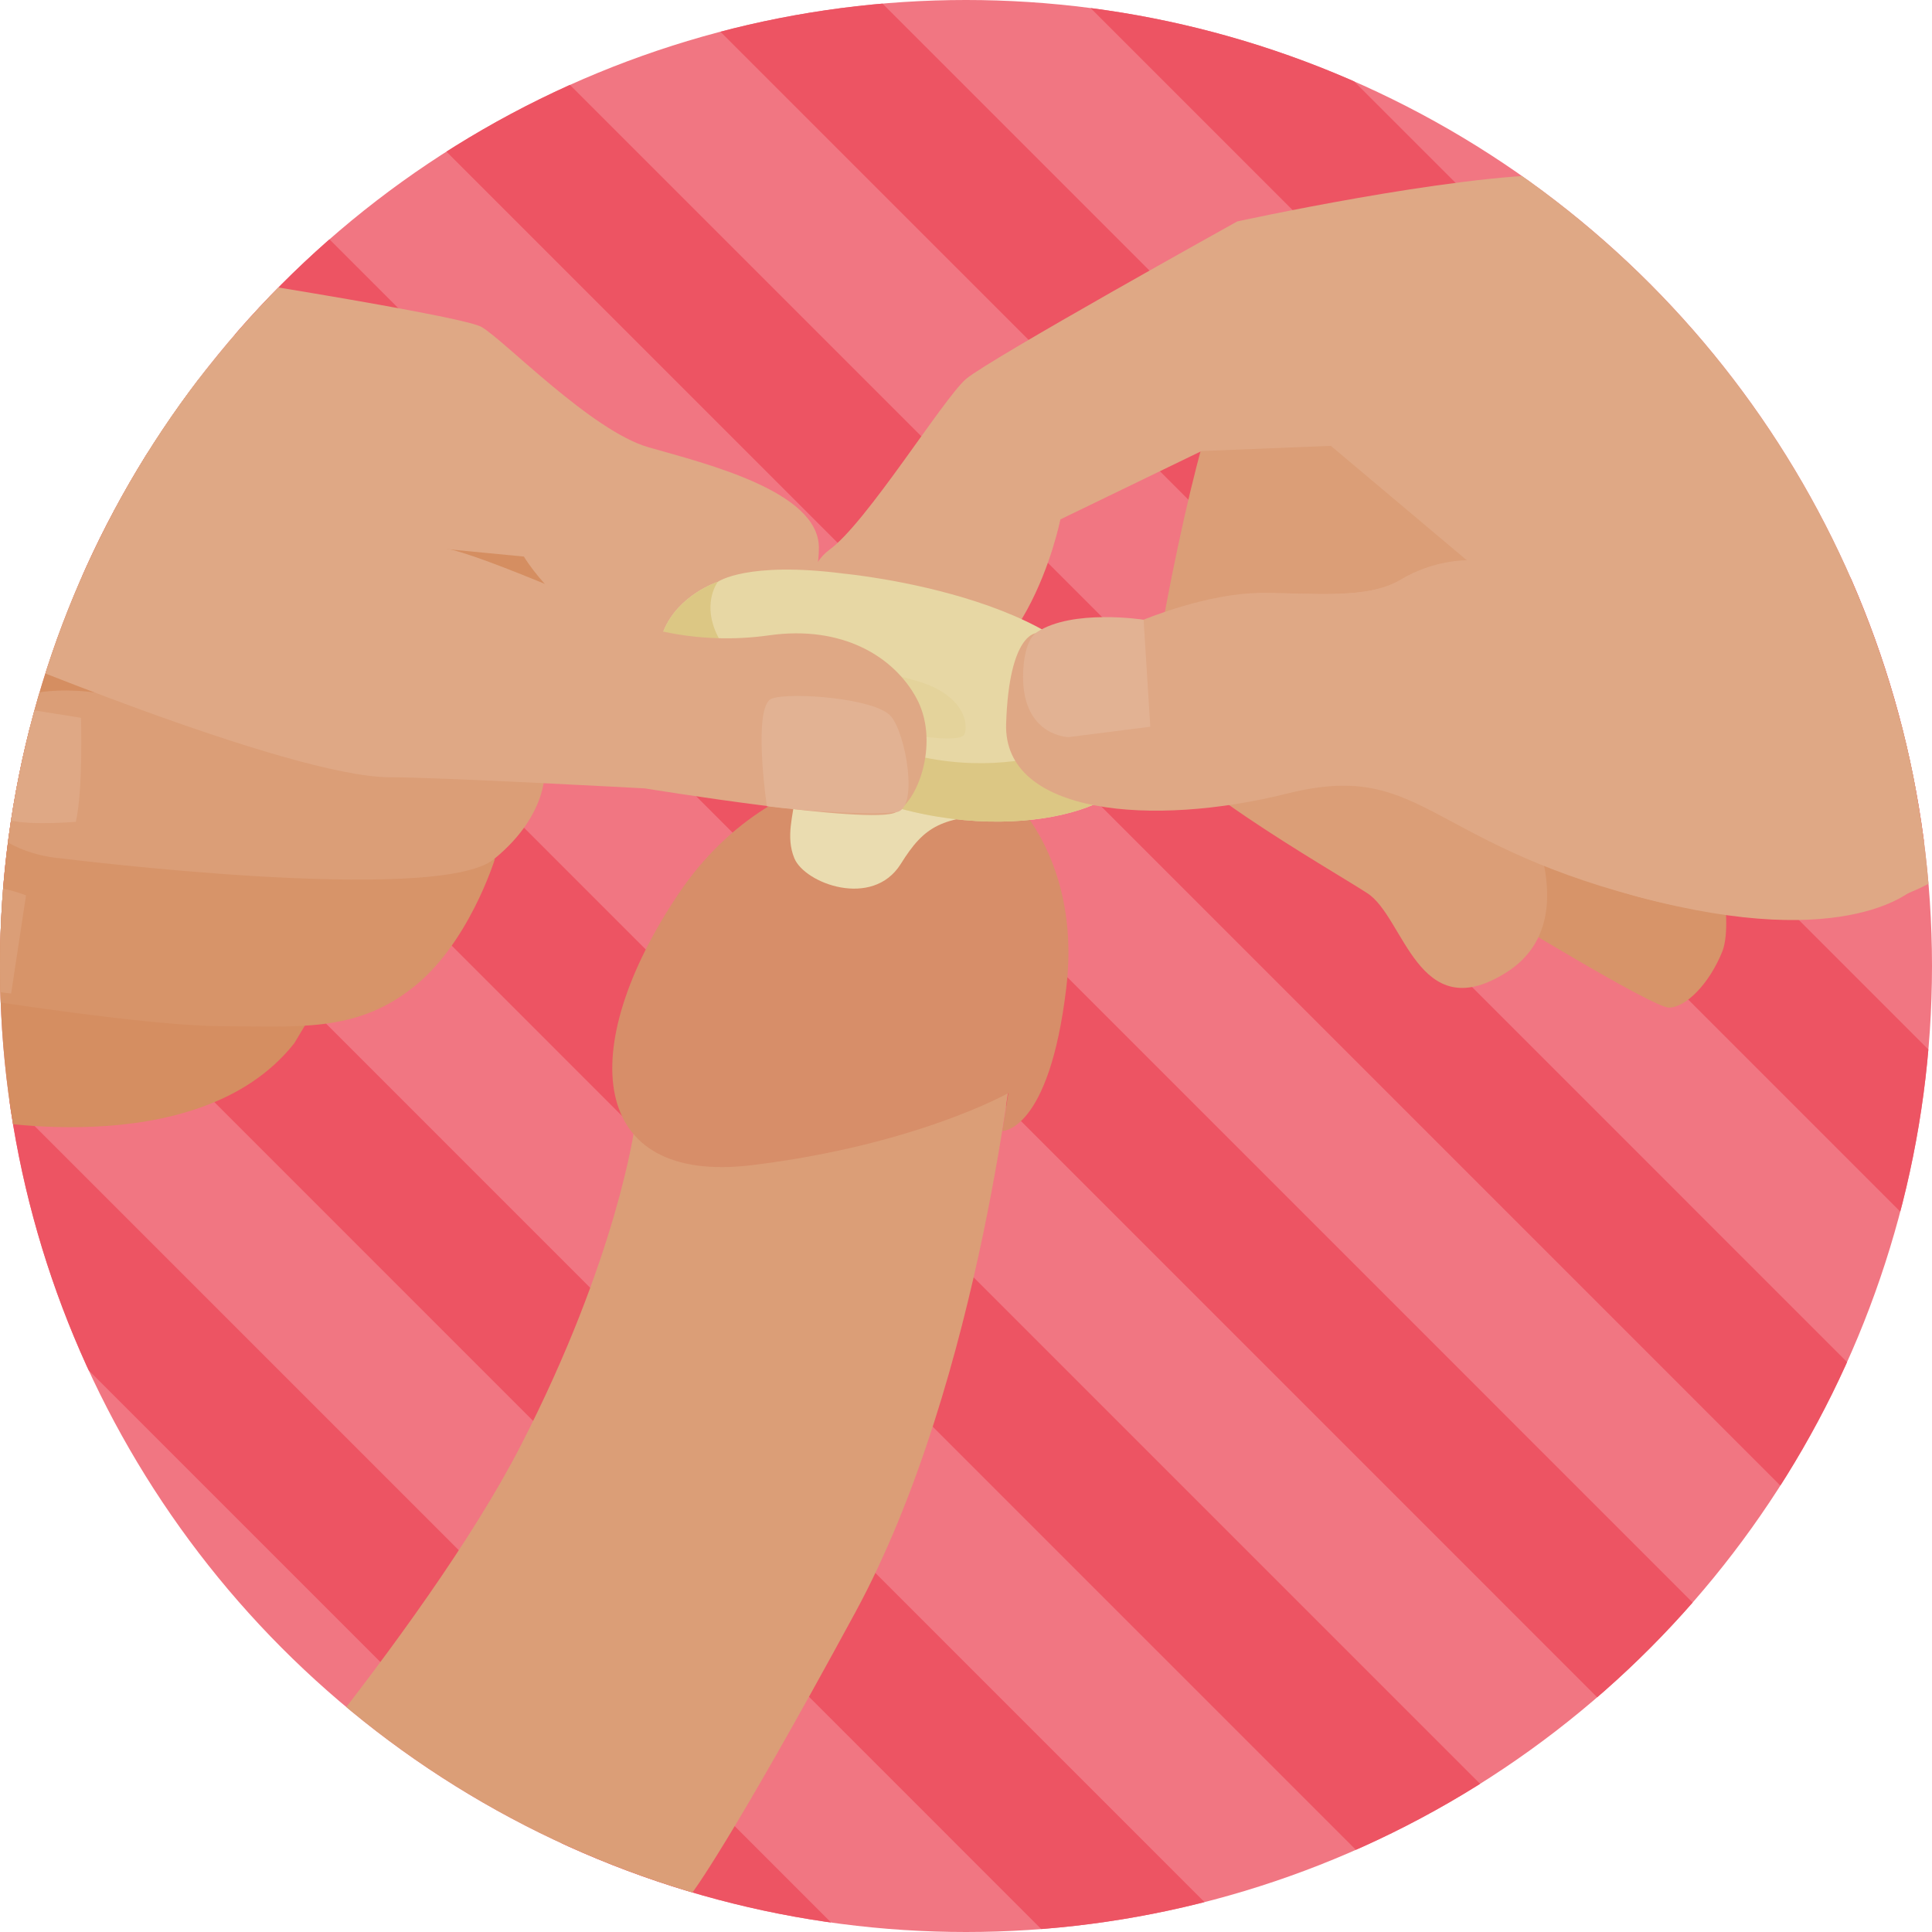 <svg version="1.1" xmlns="http://www.w3.org/2000/svg" xmlns:xlink="http://www.w3.org/1999/xlink" x="0px" y="0px" width="260px" height="260px" viewBox="0 0 260 260" xml:space="preserve"><style type="text/css">.st0{clip-path:url(#SVGID_2_);} .st1{fill:#ED5463;} .st2{clip-path:url(#SVGID_4_);} .st3{fill:#D79469;} .st4{fill:#DB9E77;} .st5{fill:#DFA885;} .st6{fill:#D58E61;} .st7{fill:#D78E69;} .st8{fill:#EADCB0;} .st9{fill:#E7D7A4;} .st10{fill:#DCC784;} .st11{fill:#E4D39B;} .st12{fill:#E2B293;}</style><g id="Fondo_x5F_No"><defs><circle id="SVGID_1_" cx="130" cy="130" r="130"/></defs><use xlink:href="#SVGID_1_" overflow="visible" fill="#F17682"/><clipPath id="SVGID_2_"><use xlink:href="#SVGID_1_" overflow="visible"/></clipPath><g class="st0"><path transform="rotate(45.001 209.408 51)" class="st1" d="M66.1 41.9h286.5V60H66.1z"/><path transform="rotate(45.001 50.38 210.031)" class="st1" d="M-92.9 201h286.5v18.1H-92.9z"/><path transform="rotate(45.001 76.885 183.526)" class="st1" d="M-66.4 174.5h286.5v18.1H-66.4z"/><path transform="rotate(45.001 103.39 157.02)" class="st1" d="M-39.9 148h286.5v18.1H-39.9z"/><path transform="rotate(45.001 129.894 130.515)" class="st1" d="M-13.4 121.5h286.5v18.1H-13.4z"/><path transform="rotate(45.001 156.399 104.01)" class="st1" d="M13.1 94.9h286.5V113H13.1z"/><path transform="rotate(45.001 182.904 77.505)" class="st1" d="M39.6 68.4h286.5v18.1H39.6z"/></g></g><g id="No_x5F_03"><defs><circle id="SVGID_3_" cx="130" cy="130" r="130"/></defs><clipPath id="SVGID_4_"><use xlink:href="#SVGID_3_" overflow="visible"/></clipPath><g class="st2"><path class="st3" d="M230.4 111.3s3.1 12.2 1.4 16.7c-1.8 4.5-5 7.6-7.2 7.6s-23.4-13-23.4-13l-3.6-22.9 32.8 11.6z"/><path class="st4" d="M204.3 107.2s9.9 16.7-1.8 23.8c-11.7 7.2-13.5-7.6-18.5-10.8-4.9-3.2-28.8-16.7-29.3-22.5-.4-5.8 7.2-43.2 9.9-45s27.9 0 27.9 0l11.8 54.5z"/><path class="st5" d="M197.4 75.4L179.1 60l-17.4.7-19 9.2s-4.9 24.8-21.2 23c-16.2-1.8-14.8-15.3-9.9-18.9 5-3.6 15.3-20.3 18.4-23 3.2-2.7 36.5-21.2 36.5-21.2s28.8-6.3 43.2-6.3c14.4 0 33.8 3.6 48.1 8.1v87.8s-8.6 9-37.3 1.3-58.1-40.9-50.9-40.9 14.4.9 18.9-1.8c4.5-2.7 8.9-2.6 8.9-2.6z"/><path class="st6" d="M-4.4 150.4s30.9 6.6 44-10L83 68.1 13 46.9-5.8 90.5l1.4 59.9z"/><path class="st3" d="M66.6 115.6s-3.6 11.7-11.3 17.5c-7.6 5.9-15.5 5-25.4 5s-33.2-3.7-33.2-3.7-7.2-.2-7.2-10.3C-10.5 114 .4 110 .4 110l66.2 5.6z"/><path class="st4" d="M73.3 103s.9 6.3-6.8 12.6c-7.6 6.3-58.4-.1-58.4-.1s-13.7-.7-12.6-13.5c1-11.5 17.3-8.8 17.3-8.8s53.8-1.5 60.5 9.8z"/><path class="st5" d="M13 34.8s48.6 7.4 51.8 9.2c3.1 1.8 14.8 14 22.5 16.2s22.9 5.9 22.9 13.5-5.2 14.9-19.7 13.9c-13-.9-20-12.7-20-12.7l-57.1-5.5-.4-34.6z"/><path class="st4" d="M25.6 255.3s31.5-35.5 44.5-60.8 15.3-42.8 15.3-42.8l51.3-13s-4.5 46.8-21.6 78.3-22 37.8-22 37.8l-67.5.5z"/><path class="st7" d="M128.2 102.7s-23-3.1-36.9 17.6-12.2 39.2 9.9 36.5c22.1-2.7 34.5-9.7 34.5-9.7l-.8 5.1s6.3.1 8.6-19.3-9.9-30.1-15.3-30.2z"/><path class="st5" d="M10.9 96.6s.3 9.8-.7 14c0 0-8.5.7-9.8-.7-1.3-1.3-2.8-2.3-3.1-6.6-.3-4.7 4.2-8.2 4.2-8.2l9.4 1.5z"/><path class="st4" d="M3.5 120.5l-2 13.2s-12.3-.8-10.7-9.3 12.7-3.9 12.7-3.9z"/><path class="st8" d="M89 85.9s4.2 9.5 13.2 13.7 2.3 10.1 4.7 15.9c1.4 3.4 10.5 6.8 14.3.8 3.3-5.3 5.5-6.3 13.8-6.8s16.3-1.1 16.4-4.2c0-3-62.4-19.4-62.4-19.4z"/><path class="st9" d="M113.6 77.2s35.1 3.3 36.9 20.2c0 0 1.5 2 1.1 6.9-.4 4.9-19.8 10.8-40.1.9S87.2 89.7 89.3 84.9c2-4.9 7.3-6.6 7.3-6.6s3.9-2.8 17-1.1z"/><path class="st10" d="M151.6 104.3c-.4 4.9-19.8 10.8-40.1.9S87.2 89.7 89.3 84.9c2-4.9 7.3-6.6 7.3-6.6s-7.9 10.3 20.9 21.6c19.2 7.5 33.1-2.4 33.1-2.4s1.5 1.9 1 6.8z"/><path class="st11" d="M113.5 90s4.8 0 10.4 1.8 6.5 5.4 5.9 7-12.9-.3-13.8-3.1 9.9.3 5.6-2-12.6-1.4-8.1-3.7z"/><path class="st5" d="M-4.1 86.5s42.9 18.1 56.6 18.1c6.7 0 34.3 1.5 34.3 1.5s30.6 5 33.8 3.2 5.8-9.8 2.7-15.4c-3-5.5-9.9-9.8-19.8-8.4s-17.1-1.3-17.1-1.3-22.1-9.9-26.6-10.4S31 53 31 53L13 34.8-4.1 86.5z"/><path class="st12" d="M103.2 108.5s-2-13.6.7-14.5c2.7-.9 14 0 16 2.4 2 2.3 3.8 12.5.7 12.9s-12-.1-17.4-.8z"/><path class="st5" d="M262.6 117s-13.3 11.3-42.1 3.7-29.3-18.4-47.3-13.9-38.2 2.9-37.8-9.4 4.1-12.2 4.1-12.2l14.4-1.8s8.6-3.6 15.8-3.6 14.4.9 18.9-1.8c4.5-2.7 8.9-2.5 8.9-2.5s30-4.7 48.9 7.2c8.3 5.2 16.2 34.3 16.2 34.3z"/><path class="st12" d="M153.9 83.4l.9 14.4-11 1.4s-5.7-.1-6.1-7.3c-.1-1.8.1-5.6 1.8-6.8 4.8-3.2 14.4-1.7 14.4-1.7z"/></g></g></svg>